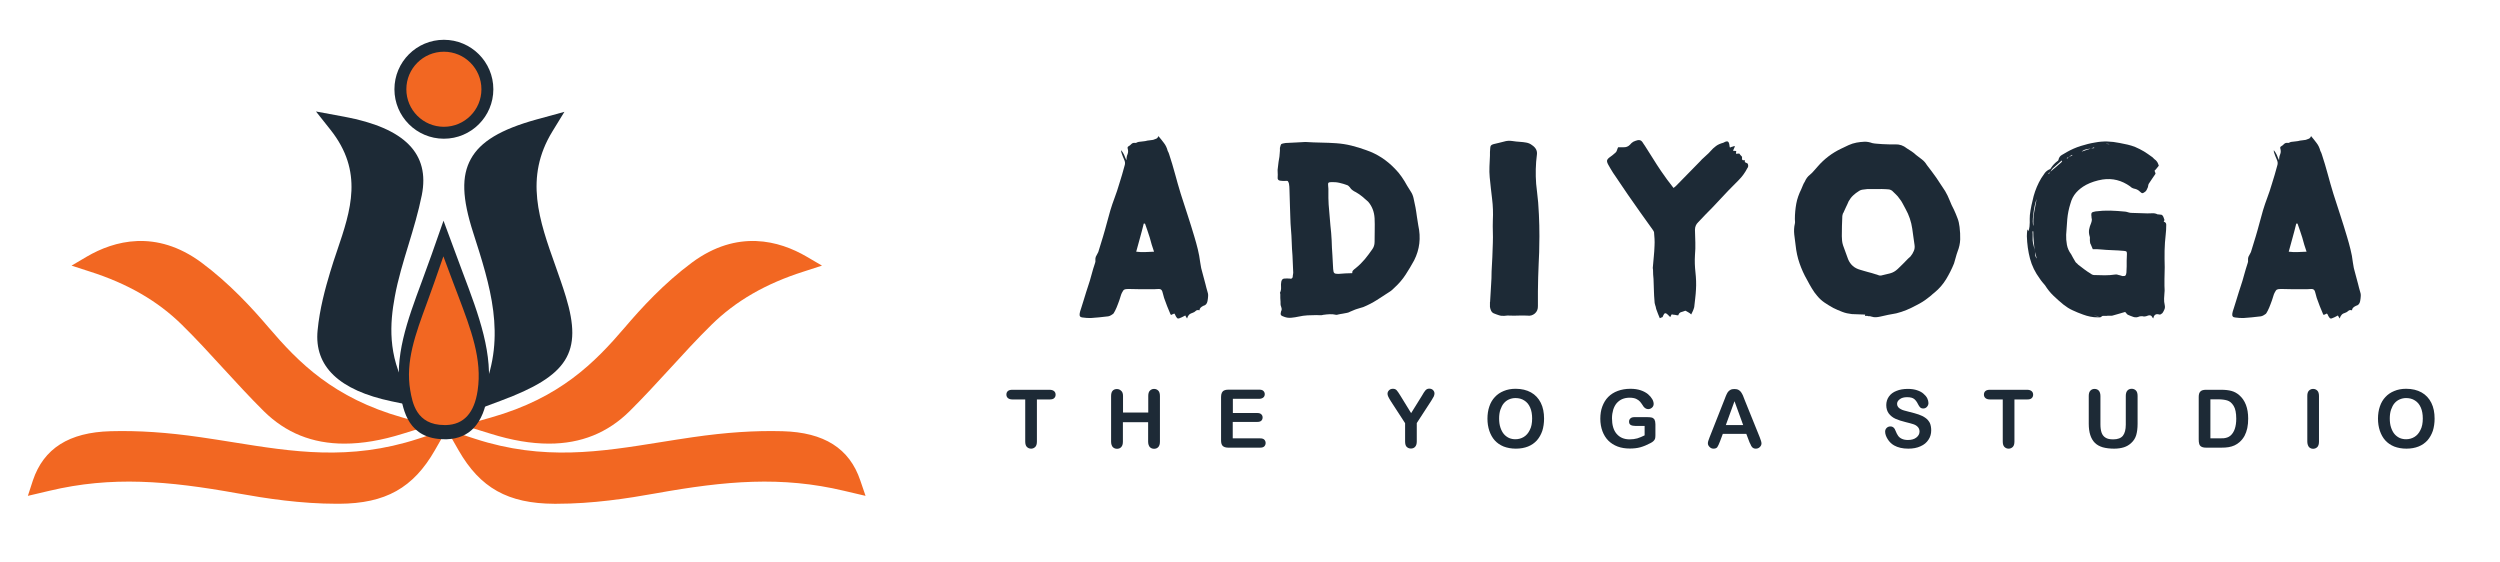 <?xml version="1.0" encoding="utf-8"?>
<!-- Generator: Adobe Illustrator 24.0.1, SVG Export Plug-In . SVG Version: 6.00 Build 0)  -->
<svg version="1.1" id="Layer_1" xmlns="http://www.w3.org/2000/svg" xmlns:xlink="http://www.w3.org/1999/xlink" x="0px" y="0px"
	 viewBox="0 0 1991.5 447.6" style="enable-background:new 0 0 1991.5 447.6;" xml:space="preserve">
<style type="text/css">
	.st0{fill:#F26722;}
	.st1{fill:#1D2A36;}
</style>
<g>
	<g>
		<path class="st0" d="M144.9,258.7c11.5,11.3,22.4,23.2,33,34.8c10.3,11.2,21,22.9,32.2,34c17.5,17.3,38.7,25.9,64.3,25.9
			c14.2,0,29.6-2.6,46.5-7.9l21.7-6.7l-22-6.2c-55.1-15.6-82.8-43.9-106.5-71.6c-13.2-15.5-31.3-35.3-53.7-51.9
			c-36.2-26.7-69.6-17.3-91.2-4.7L57,211.6l14.5,4.7C101.7,225.9,125.7,239.8,144.9,258.7z"/>
		<path class="st0" d="M566.8,258.7c-11.5,11.3-22.4,23.2-33,34.8c-10.3,11.2-21,22.9-32.2,34c-17.5,17.3-38.7,25.9-64.3,25.9
			c-14.2,0-29.6-2.6-46.5-7.9l-21.7-6.7l22-6.2c55.1-15.6,82.8-43.9,106.5-71.6c13.2-15.5,31.3-35.3,53.7-51.9
			c36.2-26.7,69.6-17.3,91.2-4.7l12.3,7.2l-14.5,4.7C610,225.9,586,239.8,566.8,258.7z"/>
		<path class="st1" d="M375.1,126.6c-7.6,13.7-7,31.3,1.9,58.9c13.5,42.1,26.3,81.9,7.9,125.5l-6.8,16l20.9-7.8
			c53.6-19.9,65.2-38.5,51.8-82.7c-2.5-8.3-5.5-16.6-8.3-24.6c-12.9-36.2-25.1-70.4-2.4-107.3l9.5-15.5l-22.3,6.1
			C398.8,103.1,382.7,112.8,375.1,126.6z"/>
		<path class="st1" d="M268.5,199.8c-1.9,5.5-3.8,11.3-5.5,17c-3.8,12.6-8.4,29.3-10,46.4c-2.8,28.6,17.1,47.7,59,56.5l19.6,4.1
			l-7.5-13.5c-15.4-27.6-13.5-52.9-9.6-74c2.5-13.8,6.8-27.8,10.9-41.3c3.9-12.8,7.9-26.1,10.6-39.5c6.6-33.1-13.5-53.5-61.6-62.5
			l-22.7-4.2l11.5,14.5C289.8,136.8,279.5,167.4,268.5,199.8z"/>
		<path class="st0" d="M353.5,346.1l2.2-3.9l-22.8,7.4c-54.5,17.7-99.8,10.3-147.8,2.6c-8.2-1.3-16.8-2.7-25.2-3.9
			c-26.9-3.9-49.7-5.4-71.8-4.8c-33.1,0.9-53.3,13.7-61.9,39.2L22.2,395l17-4c49.9-11.9,94.4-8,150.1,2c22.9,4.1,50.1,8.3,79.2,8.3
			c0.5,0,1.1,0,1.7,0c36.9-0.2,59-12.6,76.2-42.6l6-10.5L353.5,346.1z"/>
		<path class="st0" d="M358,346.1l-2.2-3.9l22.8,7.4c54.5,17.7,99.8,10.3,147.8,2.6c8.2-1.3,16.8-2.7,25.2-3.9
			c26.9-3.9,49.7-5.4,71.8-4.8c33.1,0.9,53.3,13.7,61.9,39.2l4.2,12.3l-17-4c-49.9-11.9-94.4-8-150.1,2c-22.9,4.1-50.1,8.3-79.2,8.3
			c-0.5,0-1.1,0-1.7,0c-36.9-0.2-59-12.6-76.2-42.6l-6-10.5L358,346.1z"/>
		<path class="st1" d="M368.4,216.5c-1.7-4.5-3.5-9.2-5.2-14l-9.9-26.7l-9.4,26.8c-2.6,7.3-5.2,14.4-7.7,21.2
			c-12,32.3-22.3,60.3-17.2,90.2c2.2,12.6,6.1,35.9,35.3,35.9c0.6,0,1.1,0,1.7,0c18.2-0.6,29.1-12.6,32.5-35.7
			C393.2,282.2,381.7,251.7,368.4,216.5z"/>
		<path class="st0" d="M365,235.6c-1.3-3.5-2.7-7.1-4.1-10.8l-7.7-20.6l-7.2,20.7c-2,5.7-4,11.1-5.9,16.4
			c-9.2,25-17.2,46.6-13.3,69.6c1.7,9.7,4.7,27.7,27.3,27.7c0.4,0,0.9,0,1.3,0c14.1-0.4,22.5-9.7,25.1-27.6
			C384.2,286.3,375.3,262.8,365,235.6z"/>
	</g>
	<g>
		<circle class="st1" cx="353.6" cy="71.1" r="39.4"/>
		<circle class="st0" cx="353.6" cy="71.1" r="29.9"/>
	</g>
</g>
<g>
	<path class="st1" d="M836.2,318.2h-10.2v33.5c0,1.9-0.4,3.4-1.3,4.3c-0.9,0.9-2,1.4-3.3,1.4c-1.4,0-2.5-0.5-3.4-1.4
		c-0.9-0.9-1.3-2.4-1.3-4.3v-33.5h-10.2c-1.6,0-2.8-0.4-3.6-1.1c-0.8-0.7-1.2-1.6-1.2-2.8c0-1.2,0.4-2.1,1.2-2.8c0.8-0.7,2-1,3.5-1
		h29.7c1.6,0,2.8,0.4,3.6,1.1c0.8,0.7,1.2,1.6,1.2,2.8s-0.4,2.1-1.2,2.8C839,317.9,837.8,318.2,836.2,318.2z"/>
	<path class="st1" d="M894.6,315.4v13.2h20.1v-13.2c0-1.9,0.4-3.3,1.3-4.2s2-1.4,3.3-1.4c1.4,0,2.5,0.5,3.4,1.4
		c0.9,0.9,1.3,2.4,1.3,4.3v36.3c0,1.9-0.4,3.3-1.3,4.3s-2,1.4-3.4,1.4c-1.4,0-2.5-0.5-3.4-1.4c-0.8-1-1.3-2.4-1.3-4.3v-15.5h-20.1
		v15.5c0,1.9-0.4,3.3-1.3,4.3s-2,1.4-3.4,1.4c-1.4,0-2.5-0.5-3.4-1.4c-0.8-1-1.3-2.4-1.3-4.3v-36.3c0-1.9,0.4-3.3,1.2-4.2
		c0.8-0.9,2-1.4,3.4-1.4c1.4,0,2.5,0.5,3.4,1.4C894.1,312.1,894.6,313.5,894.6,315.4z"/>
	<path class="st1" d="M1003.1,317.7h-21V329h19.4c1.4,0,2.5,0.3,3.2,1c0.7,0.6,1.1,1.5,1.1,2.5s-0.3,1.9-1,2.6s-1.8,1-3.2,1H982
		v13.1h21.8c1.5,0,2.6,0.3,3.3,1c0.7,0.7,1.1,1.6,1.1,2.7c0,1.1-0.4,2-1.1,2.7c-0.7,0.7-1.8,1-3.3,1h-25.4c-2,0-3.5-0.5-4.4-1.4
		c-0.9-0.9-1.3-2.4-1.3-4.4v-34.6c0-1.3,0.2-2.4,0.6-3.3c0.4-0.8,1-1.5,1.9-1.9c0.8-0.4,1.9-0.6,3.3-0.6h24.6c1.5,0,2.6,0.3,3.3,1
		s1.1,1.5,1.1,2.6c0,1.1-0.4,2-1.1,2.6S1004.6,317.7,1003.1,317.7z"/>
	<path class="st1" d="M1119.3,351.7v-14.6l-11.3-17.4c-1-1.6-1.7-2.8-2.1-3.7c-0.4-0.9-0.6-1.6-0.6-2.3c0-1.1,0.4-2,1.2-2.8
		c0.8-0.8,1.8-1.2,3.1-1.2c1.3,0,2.2,0.4,2.9,1.1c0.7,0.7,1.7,2.2,3,4.3l8.6,14l8.7-14c0.5-0.9,1-1.6,1.3-2.2
		c0.4-0.6,0.7-1.1,1.2-1.7c0.4-0.5,0.9-0.9,1.4-1.2c0.5-0.3,1.2-0.4,1.9-0.4c1.2,0,2.2,0.4,2.9,1.1c0.8,0.8,1.2,1.7,1.2,2.7
		c0,0.8-0.2,1.6-0.6,2.5c-0.4,0.8-1.1,1.9-2,3.4l-11.5,17.7v14.6c0,1.9-0.4,3.3-1.3,4.3s-2,1.4-3.4,1.4c-1.4,0-2.5-0.5-3.4-1.4
		C1119.7,355.1,1119.3,353.6,1119.3,351.7z"/>
	<path class="st1" d="M1207.3,309.7c4.8,0,8.9,1,12.3,2.9c3.4,1.9,6,4.7,7.8,8.3s2.6,7.8,2.6,12.6c0,3.6-0.5,6.8-1.4,9.7
		c-1,2.9-2.4,5.4-4.3,7.6c-1.9,2.1-4.3,3.8-7.1,4.9c-2.8,1.1-6,1.7-9.7,1.7c-3.6,0-6.8-0.6-9.7-1.7c-2.9-1.2-5.2-2.8-7.1-4.9
		c-1.9-2.1-3.3-4.7-4.3-7.6c-1-3-1.5-6.2-1.5-9.7c0-3.5,0.5-6.8,1.5-9.7c1-3,2.5-5.5,4.4-7.5c1.9-2.1,4.3-3.7,7-4.8
		C1200.6,310.3,1203.8,309.7,1207.3,309.7z M1220.5,333.4c0-3.4-0.5-6.3-1.6-8.8c-1.1-2.5-2.6-4.3-4.7-5.6c-2-1.3-4.3-1.9-7-1.9
		c-1.9,0-3.6,0.4-5.2,1.1c-1.6,0.7-2.9,1.7-4.1,3.1c-1.1,1.3-2,3.1-2.7,5.1c-0.7,2.1-1,4.4-1,7c0,2.6,0.3,5,1,7.1
		c0.7,2.1,1.6,3.9,2.8,5.3c1.2,1.4,2.6,2.4,4.1,3.1c1.6,0.7,3.3,1,5.1,1c2.4,0,4.6-0.6,6.6-1.8c2-1.2,3.6-3,4.8-5.5
		C1219.9,340.2,1220.5,337.1,1220.5,333.4z"/>
	<path class="st1" d="M1318.7,337.9v8.8c0,1.2-0.1,2.1-0.3,2.8c-0.2,0.7-0.7,1.3-1.3,1.9c-0.6,0.6-1.4,1.1-2.4,1.6
		c-2.8,1.5-5.5,2.6-8,3.3s-5.4,1-8.4,1c-3.5,0-6.8-0.5-9.7-1.6c-2.9-1.1-5.4-2.7-7.4-4.7c-2.1-2.1-3.6-4.6-4.7-7.5
		c-1.1-3-1.7-6.3-1.7-9.9c0-3.6,0.5-6.9,1.6-9.8s2.6-5.5,4.7-7.6c2.1-2.1,4.6-3.7,7.6-4.8c3-1.1,6.3-1.7,10.1-1.7
		c3.1,0,5.8,0.4,8.2,1.2c2.4,0.8,4.3,1.9,5.8,3.1c1.5,1.3,2.6,2.6,3.4,4c0.8,1.4,1.1,2.7,1.1,3.7c0,1.2-0.4,2.2-1.3,3
		c-0.9,0.8-1.9,1.2-3.1,1.2c-0.7,0-1.3-0.2-1.9-0.5c-0.6-0.3-1.1-0.8-1.6-1.3c-1.2-1.8-2.1-3.2-2.9-4.1c-0.8-0.9-1.9-1.7-3.2-2.3
		c-1.4-0.6-3.1-0.9-5.2-0.9c-2.2,0-4.1,0.4-5.8,1.1c-1.7,0.7-3.1,1.8-4.4,3.2c-1.2,1.4-2.1,3.1-2.8,5.2c-0.6,2.1-1,4.3-1,6.8
		c0,5.4,1.2,9.6,3.7,12.5c2.5,2.9,5.9,4.4,10.4,4.4c2.2,0,4.2-0.3,6.1-0.8c1.9-0.6,3.8-1.4,5.8-2.4v-7.5h-7.2
		c-1.7,0-3.1-0.3-3.9-0.8c-0.9-0.5-1.3-1.4-1.3-2.7c0-1,0.4-1.9,1.1-2.5c0.7-0.7,1.8-1,3-1h10.6c1.3,0,2.4,0.1,3.3,0.3
		c0.9,0.2,1.6,0.7,2.2,1.5C1318.4,335.1,1318.7,336.3,1318.7,337.9z"/>
	<path class="st1" d="M1393.3,351.4l-2.2-5.8h-18.7l-2.2,5.9c-0.9,2.3-1.6,3.9-2.2,4.7c-0.6,0.8-1.6,1.2-3,1.2
		c-1.2,0-2.2-0.4-3.1-1.3c-0.9-0.9-1.4-1.8-1.4-2.9c0-0.6,0.1-1.3,0.3-1.9c0.2-0.7,0.6-1.6,1-2.8l11.8-29.9c0.3-0.9,0.7-1.9,1.2-3.1
		c0.5-1.2,1-2.2,1.5-3c0.5-0.8,1.2-1.4,2.1-1.9c0.9-0.5,1.9-0.7,3.2-0.7c1.3,0,2.4,0.2,3.3,0.7c0.9,0.5,1.6,1.1,2.1,1.9
		c0.5,0.8,1,1.6,1.4,2.5c0.4,0.9,0.8,2.1,1.4,3.6l12,29.7c0.9,2.3,1.4,3.9,1.4,4.9c0,1.1-0.4,2-1.3,2.9c-0.9,0.9-2,1.3-3.2,1.3
		c-0.7,0-1.4-0.1-1.9-0.4c-0.5-0.3-1-0.6-1.3-1.1c-0.4-0.5-0.7-1.1-1.1-2.1C1393.9,352.9,1393.5,352.1,1393.3,351.4z M1374.8,338.6
		h13.8l-6.9-19L1374.8,338.6z"/>
	<path class="st1" d="M1538.4,342.8c0,2.8-0.7,5.3-2.2,7.5c-1.4,2.2-3.5,4-6.3,5.2c-2.8,1.3-6,1.9-9.8,1.9c-4.5,0-8.3-0.9-11.3-2.6
		c-2.1-1.2-3.8-2.9-5.1-5c-1.3-2.1-2-4.1-2-6c0-1.1,0.4-2.1,1.2-2.9c0.8-0.8,1.8-1.2,3-1.2c1,0,1.8,0.3,2.5,0.9
		c0.7,0.6,1.3,1.6,1.7,2.8c0.6,1.5,1.2,2.7,1.9,3.7c0.7,1,1.6,1.8,2.9,2.4c1.2,0.6,2.9,1,4.9,1c2.8,0,5-0.6,6.7-1.9
		c1.7-1.3,2.6-2.9,2.6-4.8c0-1.5-0.5-2.8-1.4-3.7c-0.9-1-2.1-1.7-3.6-2.2c-1.5-0.5-3.5-1-5.9-1.6c-3.3-0.8-6.1-1.7-8.3-2.7
		c-2.2-1-4-2.5-5.3-4.2c-1.3-1.8-2-4-2-6.7c0-2.5,0.7-4.8,2.1-6.8s3.4-3.5,6-4.5c2.6-1.1,5.7-1.6,9.2-1.6c2.8,0,5.3,0.4,7.3,1.1
		c2.1,0.7,3.8,1.6,5.1,2.8c1.4,1.2,2.4,2.4,3,3.7c0.6,1.3,0.9,2.5,0.9,3.7c0,1.1-0.4,2.1-1.2,3c-0.8,0.9-1.8,1.3-2.9,1.3
		c-1.1,0-1.9-0.3-2.4-0.8c-0.6-0.5-1.2-1.4-1.8-2.6c-0.8-1.7-1.8-3.1-3-4.1c-1.2-1-3.1-1.5-5.7-1.5c-2.4,0-4.4,0.5-5.8,1.6
		c-1.5,1.1-2.2,2.3-2.2,3.8c0,0.9,0.3,1.7,0.8,2.4c0.5,0.7,1.2,1.2,2.1,1.7c0.9,0.5,1.8,0.9,2.7,1.1c0.9,0.3,2.4,0.7,4.5,1.2
		c2.6,0.6,5,1.3,7.1,2c2.1,0.7,3.9,1.6,5.4,2.7c1.5,1,2.6,2.4,3.5,4C1538,338.5,1538.4,340.5,1538.4,342.8z"/>
	<path class="st1" d="M1614.9,318.2h-10.2v33.5c0,1.9-0.4,3.4-1.3,4.3c-0.9,0.9-2,1.4-3.3,1.4c-1.4,0-2.5-0.5-3.4-1.4
		c-0.9-0.9-1.3-2.4-1.3-4.3v-33.5h-10.2c-1.6,0-2.8-0.4-3.6-1.1c-0.8-0.7-1.2-1.6-1.2-2.8c0-1.2,0.4-2.1,1.2-2.8c0.8-0.7,2-1,3.5-1
		h29.7c1.6,0,2.8,0.4,3.6,1.1c0.8,0.7,1.2,1.6,1.2,2.8s-0.4,2.1-1.2,2.8C1617.7,317.9,1616.5,318.2,1614.9,318.2z"/>
	<path class="st1" d="M1663.9,337.6v-22.2c0-1.9,0.4-3.3,1.3-4.2c0.8-0.9,2-1.4,3.3-1.4c1.4,0,2.6,0.5,3.4,1.4
		c0.8,0.9,1.3,2.4,1.3,4.2v22.7c0,2.6,0.3,4.7,0.9,6.5c0.6,1.7,1.6,3.1,3.1,4c1.5,1,3.5,1.4,6.2,1.4c3.6,0,6.2-1,7.7-2.9
		c1.5-1.9,2.3-4.9,2.3-8.8v-22.9c0-1.9,0.4-3.3,1.3-4.3c0.8-0.9,2-1.4,3.4-1.4c1.4,0,2.5,0.5,3.4,1.4c0.9,0.9,1.3,2.4,1.3,4.3v22.2
		c0,3.6-0.4,6.6-1.1,9c-0.7,2.4-2,4.5-4,6.3c-1.7,1.6-3.6,2.7-5.8,3.4c-2.2,0.7-4.8,1.1-7.8,1.1c-3.5,0-6.6-0.4-9.1-1.1
		c-2.6-0.8-4.6-1.9-6.3-3.6c-1.6-1.6-2.8-3.7-3.6-6.2S1663.9,341,1663.9,337.6z"/>
	<path class="st1" d="M1757.2,310.5h12.2c3.2,0,5.9,0.3,8.1,0.9c2.3,0.6,4.3,1.7,6.2,3.3c4.8,4.1,7.2,10.4,7.2,18.7
		c0,2.8-0.2,5.3-0.7,7.6c-0.5,2.3-1.2,4.3-2.2,6.2c-1,1.8-2.3,3.5-3.9,4.9c-1.2,1.1-2.6,2-4.1,2.7c-1.5,0.7-3,1.1-4.7,1.4
		c-1.7,0.3-3.6,0.4-5.7,0.4h-12.2c-1.7,0-3-0.3-3.8-0.8c-0.9-0.5-1.4-1.2-1.7-2.2c-0.3-0.9-0.4-2.1-0.4-3.6v-33.8
		c0-2,0.4-3.5,1.4-4.4C1753.7,311,1755.1,310.5,1757.2,310.5z M1760.8,317.9v31.3h7.1c1.5,0,2.8,0,3.6-0.1c0.9-0.1,1.8-0.3,2.7-0.6
		c0.9-0.3,1.8-0.8,2.5-1.4c3.1-2.6,4.7-7.2,4.7-13.6c0-4.5-0.7-8-2.1-10.2c-1.4-2.3-3.1-3.7-5.1-4.3c-2-0.6-4.4-0.9-7.3-0.9H1760.8z
		"/>
	<path class="st1" d="M1838,351.7v-36.3c0-1.9,0.4-3.3,1.3-4.2c0.9-0.9,2-1.4,3.3-1.4c1.4,0,2.5,0.5,3.4,1.4
		c0.9,0.9,1.3,2.4,1.3,4.3v36.3c0,1.9-0.4,3.3-1.3,4.3c-0.9,0.9-2,1.4-3.4,1.4c-1.3,0-2.4-0.5-3.3-1.4
		C1838.5,355,1838,353.6,1838,351.7z"/>
	<path class="st1" d="M1916.7,309.7c4.8,0,8.9,1,12.3,2.9c3.4,1.9,6,4.7,7.8,8.3c1.8,3.6,2.6,7.8,2.6,12.6c0,3.6-0.5,6.8-1.4,9.7
		c-1,2.9-2.4,5.4-4.3,7.6c-1.9,2.1-4.3,3.8-7.1,4.9c-2.8,1.1-6,1.7-9.7,1.7c-3.6,0-6.8-0.6-9.7-1.7c-2.9-1.2-5.2-2.8-7.1-4.9
		c-1.9-2.1-3.3-4.7-4.3-7.6c-1-3-1.5-6.2-1.5-9.7c0-3.5,0.5-6.8,1.5-9.7c1-3,2.5-5.5,4.4-7.5c1.9-2.1,4.3-3.7,7-4.8
		C1910,310.3,1913.2,309.7,1916.7,309.7z M1930,333.4c0-3.4-0.5-6.3-1.6-8.8c-1.1-2.5-2.6-4.3-4.7-5.6c-2-1.3-4.3-1.9-7-1.9
		c-1.9,0-3.6,0.4-5.2,1.1c-1.6,0.7-2.9,1.7-4.1,3.1c-1.1,1.3-2,3.1-2.7,5.1c-0.7,2.1-1,4.4-1,7c0,2.6,0.3,5,1,7.1
		c0.7,2.1,1.6,3.9,2.8,5.3c1.2,1.4,2.6,2.4,4.1,3.1c1.6,0.7,3.3,1,5.1,1c2.4,0,4.6-0.6,6.6-1.8c2-1.2,3.6-3,4.8-5.5
		C1929.4,340.2,1930,337.1,1930,333.4z"/>
</g>
<g>
	<path class="st1" d="M955.5,247.2c-1.3-0.4-2.3-0.2-3,0.5c-0.7,0.7-1.5,1.2-2.5,1.5c-1,0.3-1.9,0.7-2.7,1.4
		c-0.7,0.7-1.3,1.7-1.7,3.1c-0.8-1.2-1.2-2-1.4-2.4c-1,0.5-2,1-2.7,1.4c-0.8,0.4-1.6,0.7-2.4,1c-0.7,0.1-1.1,0-1.4-0.3
		c-0.3-0.3-0.5-0.7-0.8-1.1c-0.3-0.4-0.5-0.9-0.7-1.4s-0.5-0.9-0.9-1.2c-0.3,0.3-0.6,0.5-1.1,0.6c-0.5,0.1-0.8,0.3-1.1,0.6
		c-0.4-0.1-0.7-0.4-0.8-0.8c-0.9-2.1-1.8-4.2-2.6-6.3c-0.8-2.1-1.6-4.3-2.4-6.5c-0.3-0.9-0.5-1.8-0.7-2.6c-0.2-0.9-0.4-1.7-0.7-2.5
		c-0.4-1.3-1.3-2-2.7-2c-0.8,0-1.5,0-2.1,0.1c-0.6,0.1-1.2,0.1-1.9,0.1c-3.4,0-6.8,0-10.2,0c-3.4,0-6.8-0.1-10.2-0.2
		c-1.6,0-2.7,0.2-3.2,0.5c-0.6,0.3-1.2,1.2-1.9,2.6c-0.3,0.5-0.7,1.6-1.2,3.3c-0.5,1.7-1.1,3.5-1.9,5.5c-0.7,2-1.5,3.8-2.3,5.4
		c-0.8,1.6-1.4,2.6-2,2.8c-1.6,1.2-3.1,1.8-4.5,1.8c-2.1,0.3-4.2,0.5-6.3,0.7c-2.1,0.2-4.1,0.4-6.1,0.5c-2.2,0.1-4.6,0-7.1-0.4
		c-1.8-0.1-2.6-1.2-2.2-3.3c0.1-0.8,0.5-2.2,1.2-4.2c0.7-2,1.3-4.2,2-6.4c0.7-2.2,1.3-4.4,2-6.5c0.7-2.1,1.1-3.5,1.4-4.3
		c1-3,2-6.1,2.8-9.3c0.8-3.2,1.8-6.3,2.8-9.3c0.3-0.7,0.4-1.4,0.3-2.3c-0.1-0.9,0-1.7,0.3-2.7c0.3-0.7,0.6-1.3,1-1.9
		c0.4-0.6,0.7-1.2,1-1.9c0.7-2.1,1.3-4.2,1.9-6.2c0.6-2,1.2-4.1,1.9-6.2c1-3.4,2-6.8,2.9-10.3c0.9-3.5,1.9-7,2.9-10.5
		c1-3.4,2.2-6.8,3.5-10.3c1.3-3.5,2.5-7,3.5-10.5c0.8-2.5,1.5-5,2.3-7.5c0.7-2.5,1.4-5,2.1-7.5c0.5-1.4,0.4-3-0.4-4.7
		c-0.4-0.9-0.8-1.8-1.1-2.6c-0.3-0.9-0.6-1.7-0.9-2.5c-0.3-0.5-0.4-1.3-0.4-2.4c1,1.2,1.8,2.5,2.4,3.8c0.5,1.4,1.1,2.8,1.8,4.2
		c0-1.7,0.3-3.3,0.9-4.7c0.6-1.4,0.6-3,0.1-4.7c-0.1-0.3-0.1-0.6,0-0.9c0.1-0.3,0.3-0.6,0.6-0.7c0.9-0.5,1.7-1.1,2.4-1.9
		c0.7-0.7,1.6-1,2.7-0.9c0.5,0.1,1,0.1,1.5-0.2c0.5-0.3,1-0.5,1.7-0.6c1.2-0.1,2.4-0.3,3.5-0.4c1.2-0.1,2.3-0.3,3.3-0.6
		c0.8-0.1,1.6-0.2,2.4-0.3c0.8-0.1,1.5-0.2,2.2-0.3c0.8-0.3,1.6-0.6,2.4-0.9c0.8-0.3,1.4-1,1.8-2.1c1.6,1.8,3,3.7,4.4,5.5
		c1.4,1.8,2.4,3.9,3,6.3c0.3,0.5,0.5,1,0.7,1.4s0.4,0.9,0.5,1.4c1.7,5.2,3.3,10.5,4.7,15.7c1.4,5.2,2.9,10.5,4.5,15.7
		c1.8,5.8,3.7,11.4,5.5,17c1.8,5.6,3.6,11.2,5.3,17c1,3.4,2,6.8,2.8,10.2c0.8,3.4,1.5,6.9,1.9,10.4c0.4,3,1,6,1.9,8.8
		c0.8,2.9,1.6,5.8,2.3,8.6c0.3,1,0.5,2,0.7,2.8c0.2,0.9,0.4,1.7,0.7,2.5c0.5,1.4,0.8,2.8,0.7,4.1c-0.1,1.3-0.2,2.7-0.5,4.1
		c-0.4,2.1-1.5,3.3-3.3,3.7C956.7,244.6,955.6,245.5,955.5,247.2z M912.1,178.1h-1c-0.9,3.8-1.9,7.5-2.9,11.1
		c-1,3.6-2.1,7.4-3.1,11.3c2.5,0.3,4.8,0.4,7.1,0.3c2.2-0.1,4.6-0.2,7.1-0.3c-1.3-3.8-2.5-7.5-3.4-11.2
		C914.7,185.6,913.5,181.9,912.1,178.1z"/>
	<path class="st1" d="M1039.9,113.1c4.3,0.3,8.5,0.4,12.6,0.5c4.1,0.1,8.1,0.2,12,0.5c4.1,0.3,8.1,0.9,12.1,1.9
		c4,1,7.9,2.2,11.7,3.6c8.8,3,16.4,8,23,14.9c2,2,3.7,4.1,5.3,6.4c1.6,2.3,3,4.6,4.3,7c1,1.7,2.1,3.3,3,4.8c1,1.5,1.7,3.2,2.1,5
		c0.3,1.3,0.5,2.6,0.8,3.8c0.3,1.2,0.5,2.5,0.8,3.8c0.4,2.4,0.8,4.7,1.1,7.2c0.3,2.4,0.7,4.7,1.1,7c2.2,10,1.1,19.2-3.3,27.9
		c-2.1,3.9-4.4,7.7-6.8,11.4c-2.4,3.7-5.3,7.1-8.7,10.2c-0.7,0.7-1.3,1.3-2,1.9c-0.7,0.6-1.3,1.1-2,1.5c-3.4,2.2-6.8,4.4-10.2,6.6
		c-3.4,2.2-7,4-10.8,5.6c-0.9,0.3-1.8,0.5-2.7,0.8c-0.9,0.3-1.8,0.5-2.6,0.8c-0.9,0.3-1.8,0.6-2.6,1c-0.8,0.4-1.6,0.7-2.4,1
		c-0.9,0.5-1.8,0.9-2.6,1c-1.2,0.3-2.4,0.5-3.7,0.7c-1.3,0.2-2.6,0.4-3.7,0.7c-0.3,0.1-0.7,0.2-1.2,0.2c-1.8-0.4-3.6-0.6-5.2-0.5
		c-1.6,0.1-3.4,0.2-5.2,0.5c-0.9,0.3-1.8,0.4-2.7,0.3c-0.9-0.1-1.8-0.1-2.7-0.1c-2.4,0-4.7,0.1-7.1,0.2c-2.4,0.1-4.7,0.5-7.1,1
		c-1.8,0.4-3.7,0.7-5.7,0.9c-2,0.2-3.9,0-5.7-0.7c-1.4-0.4-2.3-0.9-2.7-1.5c-0.3-0.6-0.3-1.5,0.1-2.8c0.4-0.8,0.6-1.4,0.5-2
		c-0.1-0.5-0.2-1.2-0.5-2c-0.3-0.7-0.4-1.3-0.4-1.9s0-1.1,0-1.7c-0.1-1-0.2-2.1-0.2-3.1c0-1,0-2.1,0-3.1c0-0.3-0.1-0.5-0.2-0.7
		c-0.1-0.2-0.1-0.4,0-0.5c0.7-1.4,0.9-2.9,0.8-4.4c-0.1-1.5-0.1-3,0.2-4.4c0.4-1.6,1.2-2.4,2.6-2.4c1.3-0.1,2.6-0.1,3.9,0
		c1.6,0.4,2.4-0.1,2.6-1.4c0-0.7,0.1-1.2,0.2-1.7c0.1-0.5,0.2-0.9,0.2-1.5c-0.1-2.2-0.2-4.5-0.3-6.9c-0.1-2.4-0.2-4.6-0.3-6.9
		c-0.3-3.5-0.5-7-0.6-10.5c-0.1-3.5-0.3-6.9-0.6-10.3c-0.3-3-0.4-6.1-0.5-9.1c-0.1-3.1-0.2-6.1-0.3-9.1c-0.1-2.2-0.2-4.4-0.2-6.7
		c0-2.2-0.1-4.4-0.2-6.7c0-0.8,0-1.6-0.1-2.4c-0.1-0.8-0.2-1.6-0.3-2.4c-0.3-1-0.6-1.7-0.9-2c-0.3-0.3-1-0.3-2.1-0.2
		c-0.7,0-1.3,0-2.1,0c-0.7,0-1.4-0.1-2.1-0.2c-1.4-0.3-2-1.2-1.8-2.7c0.1-1.4,0.1-2.8,0-4c-0.1-1.2-0.1-2.6,0.2-4
		c0.1-1.4,0.3-2.8,0.5-4.2c0.2-1.4,0.4-2.8,0.7-4.2c0.1-0.8,0.2-1.5,0.2-2.3c0-0.7,0.1-1.5,0.2-2.5v-2.2c0.4-1.8,0.8-2.9,1.2-3.1
		c0.4-0.3,1.5-0.5,3.3-0.8c2.7-0.1,5.4-0.3,8.1-0.4C1034.9,113.4,1037.4,113.3,1039.9,113.1z M1077.2,217.6c0-0.8,0.1-1.3,0.2-1.6
		c0.4-0.5,0.8-1,1.3-1.4c0.5-0.4,0.9-0.8,1.5-1.2c2.6-2.1,4.9-4.4,7-6.9c2-2.5,4-5,5.8-7.7c1.3-1.7,2-3.7,2-6.1c0-3.1,0-6.3,0.1-9.5
		c0.1-3.2,0-6.3-0.1-9.3c-0.3-5.2-2-9.6-5.1-13.2c-1.6-1.4-3.1-2.8-4.7-4.1c-1.6-1.3-3.3-2.5-5.1-3.5c-1-0.5-2-1-2.7-1.6
		c-0.8-0.5-1.5-1.3-2.2-2.4c-0.3-0.3-0.6-0.6-0.9-0.9c-0.3-0.3-0.7-0.6-1.1-0.7c-2.1-0.8-4.2-1.4-6.4-1.9c-2.2-0.5-4.4-0.6-6.6-0.5
		c-1,0-1.7,0.2-2,0.6c-0.3,0.4-0.3,1.1-0.2,2.2c0.1,0.9,0.2,1.7,0.2,2.5c0,0.7,0,1.5,0,2.3c0,1.7,0,3.4,0,5.1c0,1.7,0.1,3.4,0.2,5.1
		c0.3,2.7,0.5,5.5,0.7,8.3c0.2,2.8,0.4,5.6,0.7,8.3c0.5,4.1,0.8,8.1,1,12c0.1,3.9,0.3,7.9,0.6,11.8c0.1,2,0.2,3.8,0.3,5.6
		c0.1,1.8,0.2,3.6,0.3,5.4c0.1,1.7,0.4,2.8,0.9,3.2c0.5,0.5,1.5,0.7,3.2,0.7c1.8-0.1,3.7-0.3,5.6-0.4
		C1073.5,217.8,1075.4,217.7,1077.2,217.6z"/>
	<path class="st1" d="M1187,240.6c0.1-2.2,0.3-4.5,0.4-6.8c0.1-2.3,0.3-4.5,0.4-6.8c0.1-1.8,0.2-3.6,0.3-5.4
		c0.1-1.8,0.1-3.6,0.1-5.4c0.2-3.8,0.4-7.6,0.6-11.4c0.2-3.8,0.3-7.6,0.4-11.4c0.1-3,0.1-6,0-8.9c-0.1-2.9-0.1-5.9,0-8.9
		c0.3-5.9,0.1-11.6-0.6-17.2c-0.7-5.6-1.3-11.3-1.9-17.2c-0.3-2.9-0.3-5.7-0.2-8.5c0.1-2.8,0.3-5.7,0.4-8.7c0-1,0-2,0-2.9
		c0-0.9,0.1-1.9,0.2-2.9c0-1,0.2-1.8,0.6-2.3c0.4-0.5,1.1-0.8,2.1-1.1c1.4-0.4,2.8-0.7,4.2-1c1.4-0.3,2.7-0.6,4-1
		c2.2-0.7,4.4-0.8,6.5-0.5c2.1,0.3,4.3,0.6,6.5,0.7c1.7,0.1,3.3,0.3,4.9,0.6c1.6,0.3,3.1,0.9,4.5,2c3,2,4.3,4.5,3.9,7.5
		c-0.5,3.8-0.8,7.7-0.9,11.6c-0.1,3.9,0,7.9,0.3,11.8c0.3,2.4,0.5,4.7,0.8,7.2c0.3,2.4,0.5,4.9,0.8,7.6c0.1,1.6,0.2,3.2,0.3,4.8
		c0.1,1.6,0.2,3.3,0.3,5c0.1,2.7,0.2,5.6,0.3,8.4c0.1,2.9,0.1,5.8,0.1,8.6c0,2.1,0,4.2-0.1,6.3c-0.1,2.1-0.1,4.3-0.1,6.5
		c-0.1,1.6-0.2,3.1-0.2,4.6c0,1.5-0.1,3-0.2,4.6c-0.1,3.7-0.3,7.3-0.4,11c-0.1,3.7-0.2,7.3-0.2,11v11.6c0.1,2.5-0.7,4.5-2.4,6
		c-1.8,1.5-3.8,2.1-6.2,1.7c-2.7-0.1-5.3-0.1-7.8,0c-1.8,0.1-3.6,0.1-5.3,0s-3.4-0.1-5.1,0.2c-1.4,0.1-2.9,0-4.3-0.5
		c-1.4-0.5-2.8-0.9-4.1-1.5c-0.9-0.4-1.6-1.1-2.1-2.1c-0.5-1-0.7-2-0.9-3V240.6z"/>
	<path class="st1" d="M1322.2,253.5c-0.5-1.2-1-2.3-1.4-3.4c-0.4-1.1-0.8-2.2-1.2-3.2c-0.3-0.7-0.4-1.2-0.5-1.8
		c-0.1-0.5-0.2-1.1-0.5-1.8c-0.1-0.5-0.3-1-0.4-1.5c-0.1-0.5-0.2-1-0.2-1.7c-0.3-3-0.4-6-0.5-8.9c-0.1-2.9-0.2-5.9-0.3-8.9
		c-0.1-1.2-0.2-2.4-0.3-3.6c-0.1-1.2-0.1-2.5-0.1-3.8c0-0.3,0-0.5-0.1-0.7c-0.1-0.2-0.1-0.4-0.1-0.7c0.3-3,0.5-6,0.8-8.9
		c0.3-2.9,0.5-5.9,0.6-8.9c0.1-1.8,0.1-3.6,0-5.4c-0.1-1.8-0.3-3.6-0.4-5.4c-0.1-0.5-0.6-1.3-1.4-2.4c-3.3-4.6-6.5-9.2-9.8-13.7
		c-3.3-4.6-6.5-9.2-9.6-13.7c-2-2.9-3.9-5.8-5.9-8.7c-2-2.9-3.9-5.9-5.9-8.7c-0.7-1-1.3-2.1-1.9-3.1c-0.6-1-1.2-2.2-1.9-3.3
		c-0.9-1.6-1.2-2.8-1-3.6c0.3-0.9,1.1-1.8,2.6-2.8c0.7-0.5,1.3-1,2.1-1.6c0.7-0.5,1.4-1.1,2.1-1.8c0.5-0.5,0.9-1.1,1.1-1.9
		c0.2-0.7,0.5-1.5,0.9-2.3h4.1c2.1,0.1,3.9-0.5,5.3-2c0.8-1,1.7-1.8,2.7-2.4c1-0.5,2.2-0.9,3.3-1.2c1.7-0.4,3,0.1,3.9,1.4
		c0.4,0.7,0.8,1.2,1.1,1.7c0.3,0.5,0.6,0.9,0.9,1.3c2.2,3.4,4.4,6.8,6.4,10.1c2,3.3,4.2,6.6,6.4,9.9c1.6,2.4,3.2,4.6,4.8,6.8
		c1.6,2.2,3.4,4.4,5.2,6.8c0.4-0.3,0.8-0.5,1.1-0.8c0.3-0.3,0.6-0.5,0.9-0.8c3.3-3.3,6.5-6.6,9.7-9.9c3.2-3.3,6.4-6.6,9.7-9.9
		c0.8-0.9,1.6-1.8,2.6-2.6c0.9-0.9,1.8-1.7,2.7-2.5c0.9-0.8,1.8-1.6,2.6-2.6c1.4-1.7,3-3.1,4.6-4.3c1.6-1.2,3.6-2,5.8-2.6
		c0.3-0.1,0.5-0.3,0.8-0.4c0.3-0.1,0.5-0.3,0.8-0.4c1.7-0.7,2.7-0.1,3.1,1.8c0.1,0.5,0.2,1,0.2,1.3c0,0.3,0.1,0.8,0.2,1.3
		c0.1,0,0.3,0.1,0.4,0.2c0.5-0.3,1-0.5,1.6-0.6c0.5-0.1,1.1-0.3,1.8-0.6c0.1,0,0.2,0.1,0.2,0.4c-0.1,0.5-0.3,1-0.6,1.6
		c-0.3,0.5-0.5,1.1-0.8,1.8c1,0,1.9,0.1,2.6,0.2c-0.1,0.5-0.2,1.2-0.2,2.2c0.5,0,1,0,1.5-0.1c0.5-0.1,0.8-0.1,1.1-0.1
		c0.3,0.4,0.6,0.8,0.9,1.2c0.3,0.4,0.8,0.9,1.3,1.4v2c0.3,0.7,0.8,0.9,1.5,0.7c0.7-0.2,0.9,0.2,0.7,1.3c0,0.3,0.4,0.5,1.1,0.8
		c0.7,0.3,1.1,0.5,1.3,0.8c0.5,1.4,0.4,2.6-0.4,3.5c-1.8,3.5-4.1,6.7-6.9,9.5c-2.7,2.8-5.5,5.6-8.2,8.3c-2.1,2.2-4.2,4.5-6.3,6.7
		c-2.1,2.2-4.2,4.5-6.3,6.7c-2,2-3.9,3.9-5.8,5.9c-1.9,2-3.8,3.9-5.6,5.9c-1.7,1.6-2.6,3.6-2.6,6.1c0.1,3.4,0.2,6.8,0.3,10.1
		c0.1,3.3,0,6.7-0.3,10.1c-0.3,4.6-0.1,9.2,0.4,13.7c0.5,4.6,0.7,9.2,0.4,13.7c-0.1,2.2-0.3,4.5-0.6,7c-0.3,2.4-0.5,4.7-0.8,7
		c-0.3,1-0.6,2-1,2.9c-0.4,0.9-0.9,1.9-1.4,2.9c-0.7-0.7-1.3-1.2-2.1-1.6c-0.7-0.4-1.5-0.9-2.5-1.4c-1,0.4-2.2,0.8-3.3,1.1
		c-1.2,0.3-2,1.2-2.4,2.6c-0.7,0-1.5-0.1-2.6-0.4c-0.4,0-0.8,0-1.2-0.1c-0.4-0.1-0.9-0.2-1.4-0.3c-0.1,0.3-0.3,0.5-0.5,0.8
		c-0.2,0.3-0.4,0.7-0.7,1.4l-2-2c-1.6-1.6-2.7-1.4-3.5,0.6c-0.3,0.8-0.5,1.3-0.8,1.5C1324.1,252.6,1323.4,253,1322.2,253.5z"/>
	<path class="st1" d="M1485.6,251.6c0-0.1,0-0.3,0.1-0.5c0.1-0.2,0.1-0.4,0.1-0.5c-1.8-0.1-3.6-0.2-5.3-0.2c-1.7,0-3.5-0.1-5.3-0.2
		c-2.6-0.3-5.2-0.8-7.7-1.8c-2.5-0.9-4.8-2-7.1-3.1c-2.4-1.3-4.6-2.7-6.9-4.2c-2.2-1.5-4.2-3.3-5.9-5.4c-1.6-1.8-3-3.8-4.3-6
		c-1.3-2.2-2.6-4.4-3.7-6.6c-2.5-4.3-4.5-8.8-6.1-13.4c-1.6-4.6-2.6-9.4-3.1-14.2c-0.4-2.9-0.8-5.8-1.1-8.7
		c-0.3-2.9-0.2-5.9,0.5-8.7c0.1-0.7,0.2-1.2,0.1-1.8c-0.1-0.5-0.1-1.1-0.1-1.8c0-4.2,0.4-8.2,1.1-12.2c0.7-3.9,2.1-7.8,4-11.6
		c0.4-0.9,0.8-1.9,1.2-2.9c0.4-1,0.9-2.1,1.6-3.1c1-2.4,2.4-4.2,4.1-5.5c1.2-1,2.3-2.1,3.2-3.2c1-1.1,2-2.3,3-3.4
		c5.2-6,11.4-10.7,18.5-14.1c2.1-1,4.1-2,6.1-2.9c2-0.9,4.1-1.6,6.3-2c2.1-0.4,4.2-0.6,6.2-0.7c2-0.1,4.2,0.3,6.4,1.1
		c1.3,0.3,2.6,0.4,4,0.5c1.4,0.1,2.7,0.2,4,0.3c1.8,0.1,3.6,0.2,5.3,0.2c1.7,0,3.4,0,5.1,0c3.3-0.1,6.3,0.9,9,3.1
		c1.3,0.8,2.6,1.6,3.9,2.5c1.3,0.9,2.5,1.8,3.5,2.8c1.6,1.2,3.1,2.4,4.7,3.6c1.6,1.2,2.9,2.7,3.9,4.4c2.6,3.3,5.1,6.7,7.6,10.2
		c2.4,3.5,4.7,7.1,7,10.6c1.4,2.4,2.6,4.8,3.6,7.4c1,2.6,2.1,5,3.4,7.4c1,2.2,2,4.5,2.8,6.7c0.9,2.2,1.4,4.6,1.7,7.1
		c0.4,3.4,0.6,6.7,0.5,9.9c-0.1,3.2-0.8,6.4-2.1,9.7c-0.5,1.4-1,2.9-1.4,4.5c-0.4,1.6-0.9,3.2-1.4,4.9c-1.8,4.5-3.9,8.6-6.3,12.6
		c-2.4,3.9-5.4,7.5-9.2,10.6c-1,0.8-2,1.6-2.8,2.4c-0.9,0.8-1.8,1.5-2.8,2.2c-2.5,2-5.4,3.8-8.8,5.5c-2.6,1.4-5.2,2.7-7.9,3.8
		c-2.6,1.1-5.4,2-8.2,2.7c-2.2,0.4-4.4,0.8-6.5,1.2c-2.1,0.4-4.2,0.9-6.3,1.4c-1.2,0.3-2.3,0.4-3.4,0.5c-1.1,0.1-2.3-0.1-3.6-0.5
		c-0.7-0.3-1.4-0.4-2.4-0.3C1487.6,251.5,1486.6,251.6,1485.6,251.6z M1487.6,150.6c-0.9,0.1-2,0.3-3.3,0.4
		c-1.3,0.1-2.5,0.5-3.5,1.2c-1.7,1-3.2,2.2-4.6,3.5c-1.4,1.3-2.6,2.9-3.6,4.7c-0.7,1.6-1.3,3.1-2.1,4.6c-0.7,1.5-1.4,3-2.1,4.6
		c-0.3,0.3-0.4,0.6-0.5,1.1c-0.1,0.5-0.2,0.9-0.3,1.3c-0.1,2.6-0.2,5.2-0.3,7.9c-0.1,2.6-0.1,5.4-0.1,8.2c0,1.3,0.1,2.6,0.2,3.7
		c0.1,1.2,0.4,2.4,0.8,3.7c0.7,1.8,1.3,3.7,2,5.5c0.7,1.8,1.3,3.7,2,5.5c0.9,2.2,2.2,4,3.8,5.4c1.6,1.4,3.6,2.4,5.8,3
		c2.1,0.7,4.2,1.2,6.2,1.8c2,0.5,4.1,1.1,6.2,1.8c0.7,0.1,1.3,0.4,2.1,0.7c0.7,0.3,1.4,0.4,2.1,0.3c2.4-0.5,4.7-1.1,7.1-1.7
		c2.4-0.6,4.4-1.8,6.3-3.6c1.4-1.3,2.8-2.7,4.1-4c1.3-1.4,2.7-2.8,4.1-4.2c0.3-0.3,0.6-0.5,0.9-0.8c0.3-0.3,0.6-0.5,0.9-0.8
		c1.2-1.4,2.1-2.9,2.7-4.4c0.7-1.5,0.9-3.2,0.6-5c-0.3-2.1-0.6-4.2-0.9-6.3c-0.3-2.1-0.6-4.3-0.9-6.5c-0.8-5.6-2.6-10.9-5.3-15.7
		c-0.8-1.4-1.5-2.9-2.3-4.3c-0.7-1.4-1.6-2.8-2.7-4.1c-0.8-1.2-1.7-2.3-2.7-3.2c-1-1-2.1-2-3.1-3c-0.7-0.5-1.4-0.8-2.3-1
		c-0.9-0.1-1.7-0.2-2.5-0.2c-2.2-0.1-4.6-0.2-7-0.1C1492.9,150.6,1490.3,150.6,1487.6,150.6z"/>
	<path class="st1" d="M1678.6,251.6h-2c-0.5,0-1,0-1.4,0c-0.4,0-0.9,0.3-1.4,0.8c-0.3,0.3-0.7,0.4-1.2,0.4c-0.5,0-1,0-1.6,0
		c-2.1,0-4.1-0.2-6-0.6c-1.9-0.4-3.8-0.9-5.6-1.6c-2.9-1-5.7-2.2-8.3-3.4c-2.7-1.2-5.1-2.8-7.4-4.6c-2.7-2.2-5.4-4.6-8-7.1
		c-2.6-2.5-4.7-5.2-6.6-8.2c-0.8-0.9-1.5-1.8-2.2-2.6c-0.7-0.8-1.3-1.7-2-2.7c-3.7-5-6.3-10.3-7.8-16c-1.5-5.7-2.3-11.6-2.5-17.8
		c0-0.8,0-1.6,0.1-2.6c0.1-0.9,0.2-1.9,0.3-2.9c0.3,0.5,0.4,0.8,0.5,0.9c0.1,0.1,0.2,0.2,0.3,0.3l0.2-0.2c0.7-2.2,0.9-4.4,0.9-6.4
		c-0.1-2,0-4,0.1-6c0.6-5.1,1.7-10.1,3-15.1c1.4-5,3.4-9.8,6.1-14.3c0.9-1.4,1.9-2.8,2.8-4.1c1-1.3,2.4-2.4,4.2-3.1
		c0.3-0.1,0.5-0.5,0.8-1c0.7-1,1.4-2,2.2-2.8c0.8-0.9,1.8-1.7,2.8-2.5c0.1-0.1,0.3-0.2,0.4-0.3c0.1-0.1,0.3-0.2,0.4-0.5
		c0.4-2,1.3-3.3,2.7-4.1c1.4-0.8,2.8-1.6,4.1-2.4c3.5-2,7.2-3.6,11-4.8c3.8-1.2,7.7-2.2,11.6-2.8c6.2-1.2,12.6-1,19.4,0.4
		c2.1,0.4,4.2,0.8,6.3,1.3c2.1,0.5,4.1,1.1,6.1,1.9c2.5,1,4.8,2.3,7.1,3.6c2.2,1.4,4.4,2.9,6.7,4.6c0.3,0.3,0.5,0.5,0.7,0.7
		c0.2,0.2,0.4,0.4,0.7,0.7c1,0.7,1.8,1.4,2.4,2.4c0.5,0.9,0.9,1.9,1.2,2.9c-0.5,0.7-1,1.3-1.6,2c-0.5,0.7-1.1,1.3-1.8,2
		c0.5,1.3,0.8,2.1,0.8,2.4c-1,1.4-2,2.8-2.8,4.1c-0.9,1.3-1.7,2.6-2.6,3.9c-0.3,0.5-0.4,1.1-0.5,1.8c-0.1,0.7-0.2,1.2-0.5,1.6
		c-0.4,1.2-1,2.2-1.8,2.9c-1,0.8-1.8,1.2-2.3,1.2c-0.5,0-1.1-0.5-2.1-1.4c-0.9-0.9-2.1-1.6-3.5-2c-1.7-0.3-3.1-0.9-4.1-2
		c-6.7-4.8-14-6.7-22-5.5c-4.8,0.8-9.2,2.2-13.2,4.3c-3.1,1.7-5.8,3.8-7.9,6.2c-2.1,2.4-3.6,5.3-4.5,8.7c-1.3,4.1-2.1,8.1-2.5,12.3
		c-0.3,4.1-0.6,8.3-0.9,12.5c-0.1,2.6,0.1,5.3,0.6,8c0.5,2.7,1.6,5.2,3.4,7.6c0.9,1.8,2,3.7,3.2,5.7c0.3,0.5,0.6,1,1.1,1.3
		c0.5,0.3,0.8,0.7,1.1,1.1c1.8,1.4,3.5,2.7,5.1,3.9c1.6,1.2,3.2,2.3,4.9,3.3c1,0.8,2,1.2,2.8,1.2c2.9,0.1,5.7,0.2,8.6,0.2
		c2.8,0,5.6-0.2,8.2-0.6c0.7-0.1,1.3-0.1,1.9,0.1c0.6,0.2,1.2,0.4,1.9,0.5c0.8,0.3,1.4,0.5,2,0.6c1.2,0.1,2,0,2.4-0.4
		c0.4-0.4,0.7-1.2,0.8-2.4c0.1-1.6,0.2-3.2,0.2-4.8c0-1.6,0-3.2,0-4.6c0-1,0-2,0.1-2.7c0.1-0.8,0.1-1.7,0.1-2.7
		c0-0.9-0.1-1.5-0.3-1.8c-0.2-0.3-0.8-0.5-1.7-0.6c-3.1-0.3-6.3-0.5-9.5-0.6c-3.2-0.1-6.4-0.3-9.5-0.6c-1-0.1-2.1-0.2-3.1-0.2
		c-1,0-2.1,0-3.1,0c-0.3-0.7-0.5-1.3-0.8-1.9c-0.3-0.6-0.5-1.2-0.8-1.9c-0.4-0.5-0.6-1.2-0.6-2c-0.1-0.8-0.2-1.6-0.1-2.5
		c0.1-0.9,0-1.6-0.3-2.3c-0.5-1.8-0.6-3.6-0.3-5.2c0.3-1.6,0.8-3.2,1.5-4.8c0.3-0.8,0.5-1.5,0.6-2.2c0.1-0.7,0.1-1.4-0.2-2.2v-0.6
		c-0.3-1.8-0.2-3,0.2-3.4c0.4-0.5,1.4-0.8,3.1-1.1c3.9-0.5,7.8-0.7,11.7-0.6c3.9,0.1,7.8,0.4,11.9,0.8c0.8,0.1,1.6,0.3,2.5,0.6
		c0.9,0.3,1.7,0.4,2.5,0.4c2.2,0.1,4.4,0.2,6.4,0.2c2,0,4.1,0.1,6.2,0.2c1.3,0,2.7,0,4-0.1c1.4-0.1,2.8,0.2,4.2,0.9h0.6
		c0.5,0.1,1.1,0.2,1.7,0.2s1,0.1,1.3,0.4c0.5,0.5,0.9,1.1,1.1,1.8c0.2,0.7,0.4,1.3,0.7,2c0,0.1-0.1,0.3-0.2,0.6
		c-0.1,0.3-0.3,0.5-0.4,0.8c1.6,0.4,2.2,1.4,2,3.1c0,1.2,0,2.4-0.1,3.5c-0.1,1.2-0.2,2.4-0.3,3.5c-0.5,4.3-0.8,8.6-0.9,13
		c-0.1,4.3,0,8.7,0.1,13.2c0,1.6,0,3.1-0.1,4.7c-0.1,1.6-0.1,3.1-0.1,4.7v5.3c0,1,0,2,0.1,2.8c0.1,0.9,0,1.8-0.1,2.8
		c-0.1,1.6-0.2,3.1-0.3,4.7c-0.1,1.6,0.1,3.3,0.5,5.1c0.3,1.3,0.2,2.5-0.2,3.4c-0.4,1-0.9,2-1.6,3c-0.3,0.3-0.7,0.6-1.2,0.9
		c-0.5,0.3-0.9,0.4-1.2,0.3c-2.7-0.9-4.4,0.1-4.9,3.1c-0.3-0.4-0.5-0.7-0.7-0.8c-0.2-0.1-0.3-0.3-0.3-0.6c-0.8-1.2-2-1.4-3.5-0.8
		c-1.6,0.7-3,0.8-4.3,0.4c-1,0-1.8,0.1-2.2,0.2c-1.7,0.8-3.3,0.9-4.8,0.4c-1.5-0.5-3-1.1-4.6-1.8c-0.4-0.3-0.7-0.6-1-1
		c-0.3-0.4-0.6-0.8-1-1.2c-1.7,0.5-3.4,1-5.1,1.5c-1.7,0.5-3.5,1-5.3,1.5H1678.6z M1621.2,200.7c-0.1,1-0.1,2,0.1,2.9
		c0.2,0.9,0.6,1.7,1.3,2.4c-0.3-0.8-0.6-1.6-0.8-2.6C1621.5,202.5,1621.3,201.6,1621.2,200.7c-0.4-1.4-0.6-2.8-0.7-4.1
		c-0.1-1.3-0.3-2.7-0.4-4.1c-0.1-1.4-0.2-2.8-0.3-4.1c-0.1-1.3-0.1-2.7-0.1-4.1h-0.6c0.1,1.7,0.2,3.3,0.1,4.9
		c-0.1,1.6,0,3.1,0.3,4.5c0.3,1.3,0.6,2.6,0.9,3.7C1620.7,198.5,1621,199.7,1621.2,200.7z M1622.4,158.5c-0.7,1.8-1.3,3.9-1.7,6.1
		c-0.4,2.2-0.8,4.4-1,6.4c-0.3,2-0.4,3.9-0.4,5.5c0,1.6,0.2,2.8,0.6,3.6c-0.3-3.8-0.1-7.4,0.5-10.9
		C1621,165.7,1621.7,162.2,1622.4,158.5z M1633.3,136.9c1.4-1.3,2.9-2.6,4.3-3.7c1.4-1.2,2.9-2.5,4.5-3.9c0.1-0.1,0.2-0.3,0.3-0.5
		c0.1-0.2,0.2-0.4,0.3-0.5l-0.4-0.4c-1.2,1-2.3,2.1-3.4,3c-1.1,1-2.3,2-3.4,3c-0.5,0.4-0.9,0.9-1.2,1.4
		C1634,135.8,1633.7,136.4,1633.3,136.9c-0.3,0.3-0.5,0.5-0.8,0.6c-0.3,0.1-0.5,0.3-0.8,0.6l0.4,0.4c0.3-0.3,0.5-0.5,0.6-0.8
		C1632.8,137.4,1633,137.2,1633.3,136.9z M1648,125.1c0.5-0.3,1-0.5,1.5-0.7c0.5-0.2,0.9-0.4,1.5-0.7c-0.3,0-0.4-0.1-0.4-0.4
		c-0.5,0.3-1,0.6-1.4,0.9C1648.8,124.6,1648.4,124.8,1648,125.1c-0.5,0.1-1,0.4-1.6,0.8c0,0.1,0,0.2,0.1,0.2c0.1,0,0.1,0.1,0.1,0.4
		C1647,126,1647.4,125.5,1648,125.1z M1665.8,118.2c-1.4,0.3-2.8,0.5-4.1,0.8c-1.3,0.3-2.5,0.9-3.5,1.8c1.3-0.5,2.6-0.9,3.8-1.3
		c1.2-0.3,2.5-0.8,3.6-1.3c0.5,0,1,0,1.4-0.1c0.4-0.1,0.8-0.1,1.2-0.1v-0.6c-0.4,0.1-0.8,0.3-1.2,0.4
		C1666.6,118,1666.2,118.1,1665.8,118.2z M1667,251.6c0.7,0,1.4,0,2.2,0.1c0.8,0.1,1.6,0.2,2.4,0.3v-0.2c-0.8-0.1-1.6-0.2-2.4-0.2
		C1668.4,251.6,1667.7,251.6,1667,251.6z M1680.2,114.9v-0.2c-0.4,0-0.8,0-1.1-0.1c-0.3-0.1-0.7-0.1-1.1-0.1v0.2
		C1678.9,114.7,1679.6,114.8,1680.2,114.9z"/>
	<path class="st1" d="M1873.6,247.2c-1.3-0.4-2.3-0.2-3,0.5c-0.7,0.7-1.5,1.2-2.5,1.5c-1,0.3-1.9,0.7-2.6,1.4
		c-0.7,0.7-1.3,1.7-1.7,3.1c-0.8-1.2-1.2-2-1.4-2.4c-1,0.5-2,1-2.7,1.4c-0.8,0.4-1.6,0.7-2.4,1c-0.7,0.1-1.1,0-1.4-0.3
		c-0.3-0.3-0.5-0.7-0.8-1.1c-0.3-0.4-0.5-0.9-0.7-1.4c-0.2-0.5-0.5-0.9-0.9-1.2c-0.3,0.3-0.6,0.5-1.1,0.6c-0.5,0.1-0.8,0.3-1.1,0.6
		c-0.4-0.1-0.7-0.4-0.8-0.8c-0.9-2.1-1.8-4.2-2.6-6.3c-0.8-2.1-1.6-4.3-2.4-6.5c-0.3-0.9-0.5-1.8-0.7-2.6c-0.2-0.9-0.4-1.7-0.7-2.5
		c-0.4-1.3-1.3-2-2.7-2c-0.8,0-1.5,0-2.1,0.1c-0.6,0.1-1.2,0.1-1.9,0.1c-3.4,0-6.8,0-10.2,0c-3.4,0-6.8-0.1-10.2-0.2
		c-1.6,0-2.7,0.2-3.2,0.5c-0.6,0.3-1.2,1.2-1.9,2.6c-0.3,0.5-0.7,1.6-1.2,3.3c-0.5,1.7-1.1,3.5-1.9,5.5c-0.7,2-1.5,3.8-2.3,5.4
		c-0.8,1.6-1.4,2.6-2,2.8c-1.6,1.2-3.1,1.8-4.5,1.8c-2.1,0.3-4.2,0.5-6.3,0.7c-2.1,0.2-4.1,0.4-6.1,0.5c-2.2,0.1-4.6,0-7.1-0.4
		c-1.8-0.1-2.6-1.2-2.2-3.3c0.1-0.8,0.5-2.2,1.2-4.2c0.7-2,1.3-4.2,2-6.4c0.7-2.2,1.3-4.4,2-6.5c0.7-2.1,1.1-3.5,1.4-4.3
		c1-3,2-6.1,2.8-9.3c0.9-3.2,1.8-6.3,2.8-9.3c0.3-0.7,0.4-1.4,0.3-2.3c-0.1-0.9,0-1.7,0.3-2.7c0.3-0.7,0.6-1.3,1-1.9s0.7-1.2,1-1.9
		c0.7-2.1,1.3-4.2,1.9-6.2c0.6-2,1.2-4.1,1.9-6.2c1-3.4,2-6.8,2.9-10.3c0.9-3.5,1.9-7,2.9-10.5c1-3.4,2.2-6.8,3.5-10.3
		c1.3-3.5,2.5-7,3.5-10.5c0.8-2.5,1.5-5,2.3-7.5c0.7-2.5,1.4-5,2.1-7.5c0.5-1.4,0.4-3-0.4-4.7c-0.4-0.9-0.8-1.8-1.1-2.6
		c-0.3-0.9-0.6-1.7-0.9-2.5c-0.3-0.5-0.4-1.3-0.4-2.4c1,1.2,1.8,2.5,2.4,3.8c0.5,1.4,1.1,2.8,1.8,4.2c0-1.7,0.3-3.3,0.9-4.7
		c0.6-1.4,0.6-3,0.1-4.7c-0.1-0.3-0.1-0.6,0-0.9c0.1-0.3,0.3-0.6,0.6-0.7c0.9-0.5,1.7-1.1,2.4-1.9c0.7-0.7,1.6-1,2.7-0.9
		c0.5,0.1,1,0.1,1.5-0.2c0.5-0.3,1-0.5,1.7-0.6c1.2-0.1,2.4-0.3,3.5-0.4c1.2-0.1,2.3-0.3,3.3-0.6c0.8-0.1,1.6-0.2,2.4-0.3
		c0.8-0.1,1.5-0.2,2.2-0.3c0.8-0.3,1.6-0.6,2.4-0.9c0.8-0.3,1.4-1,1.8-2.1c1.6,1.8,3,3.7,4.4,5.5c1.4,1.8,2.4,3.9,3,6.3
		c0.3,0.5,0.5,1,0.7,1.4c0.2,0.4,0.4,0.9,0.5,1.4c1.7,5.2,3.3,10.5,4.7,15.7c1.4,5.2,2.9,10.5,4.5,15.7c1.8,5.8,3.7,11.4,5.5,17
		c1.8,5.6,3.6,11.2,5.3,17c1,3.4,2,6.8,2.8,10.2c0.9,3.4,1.5,6.9,1.9,10.4c0.4,3,1,6,1.9,8.8c0.8,2.9,1.6,5.8,2.3,8.6
		c0.3,1,0.5,2,0.7,2.8c0.2,0.9,0.4,1.7,0.7,2.5c0.5,1.4,0.8,2.8,0.7,4.1c-0.1,1.3-0.2,2.7-0.5,4.1c-0.4,2.1-1.5,3.3-3.3,3.7
		C1874.8,244.6,1873.7,245.5,1873.6,247.2z M1830.2,178.1h-1c-0.9,3.8-1.9,7.5-2.9,11.1c-1,3.6-2.1,7.4-3.1,11.3
		c2.5,0.3,4.8,0.4,7.1,0.3c2.2-0.1,4.6-0.2,7.1-0.3c-1.3-3.8-2.5-7.5-3.4-11.2C1832.8,185.6,1831.6,181.9,1830.2,178.1z"/>
</g>
</svg>
